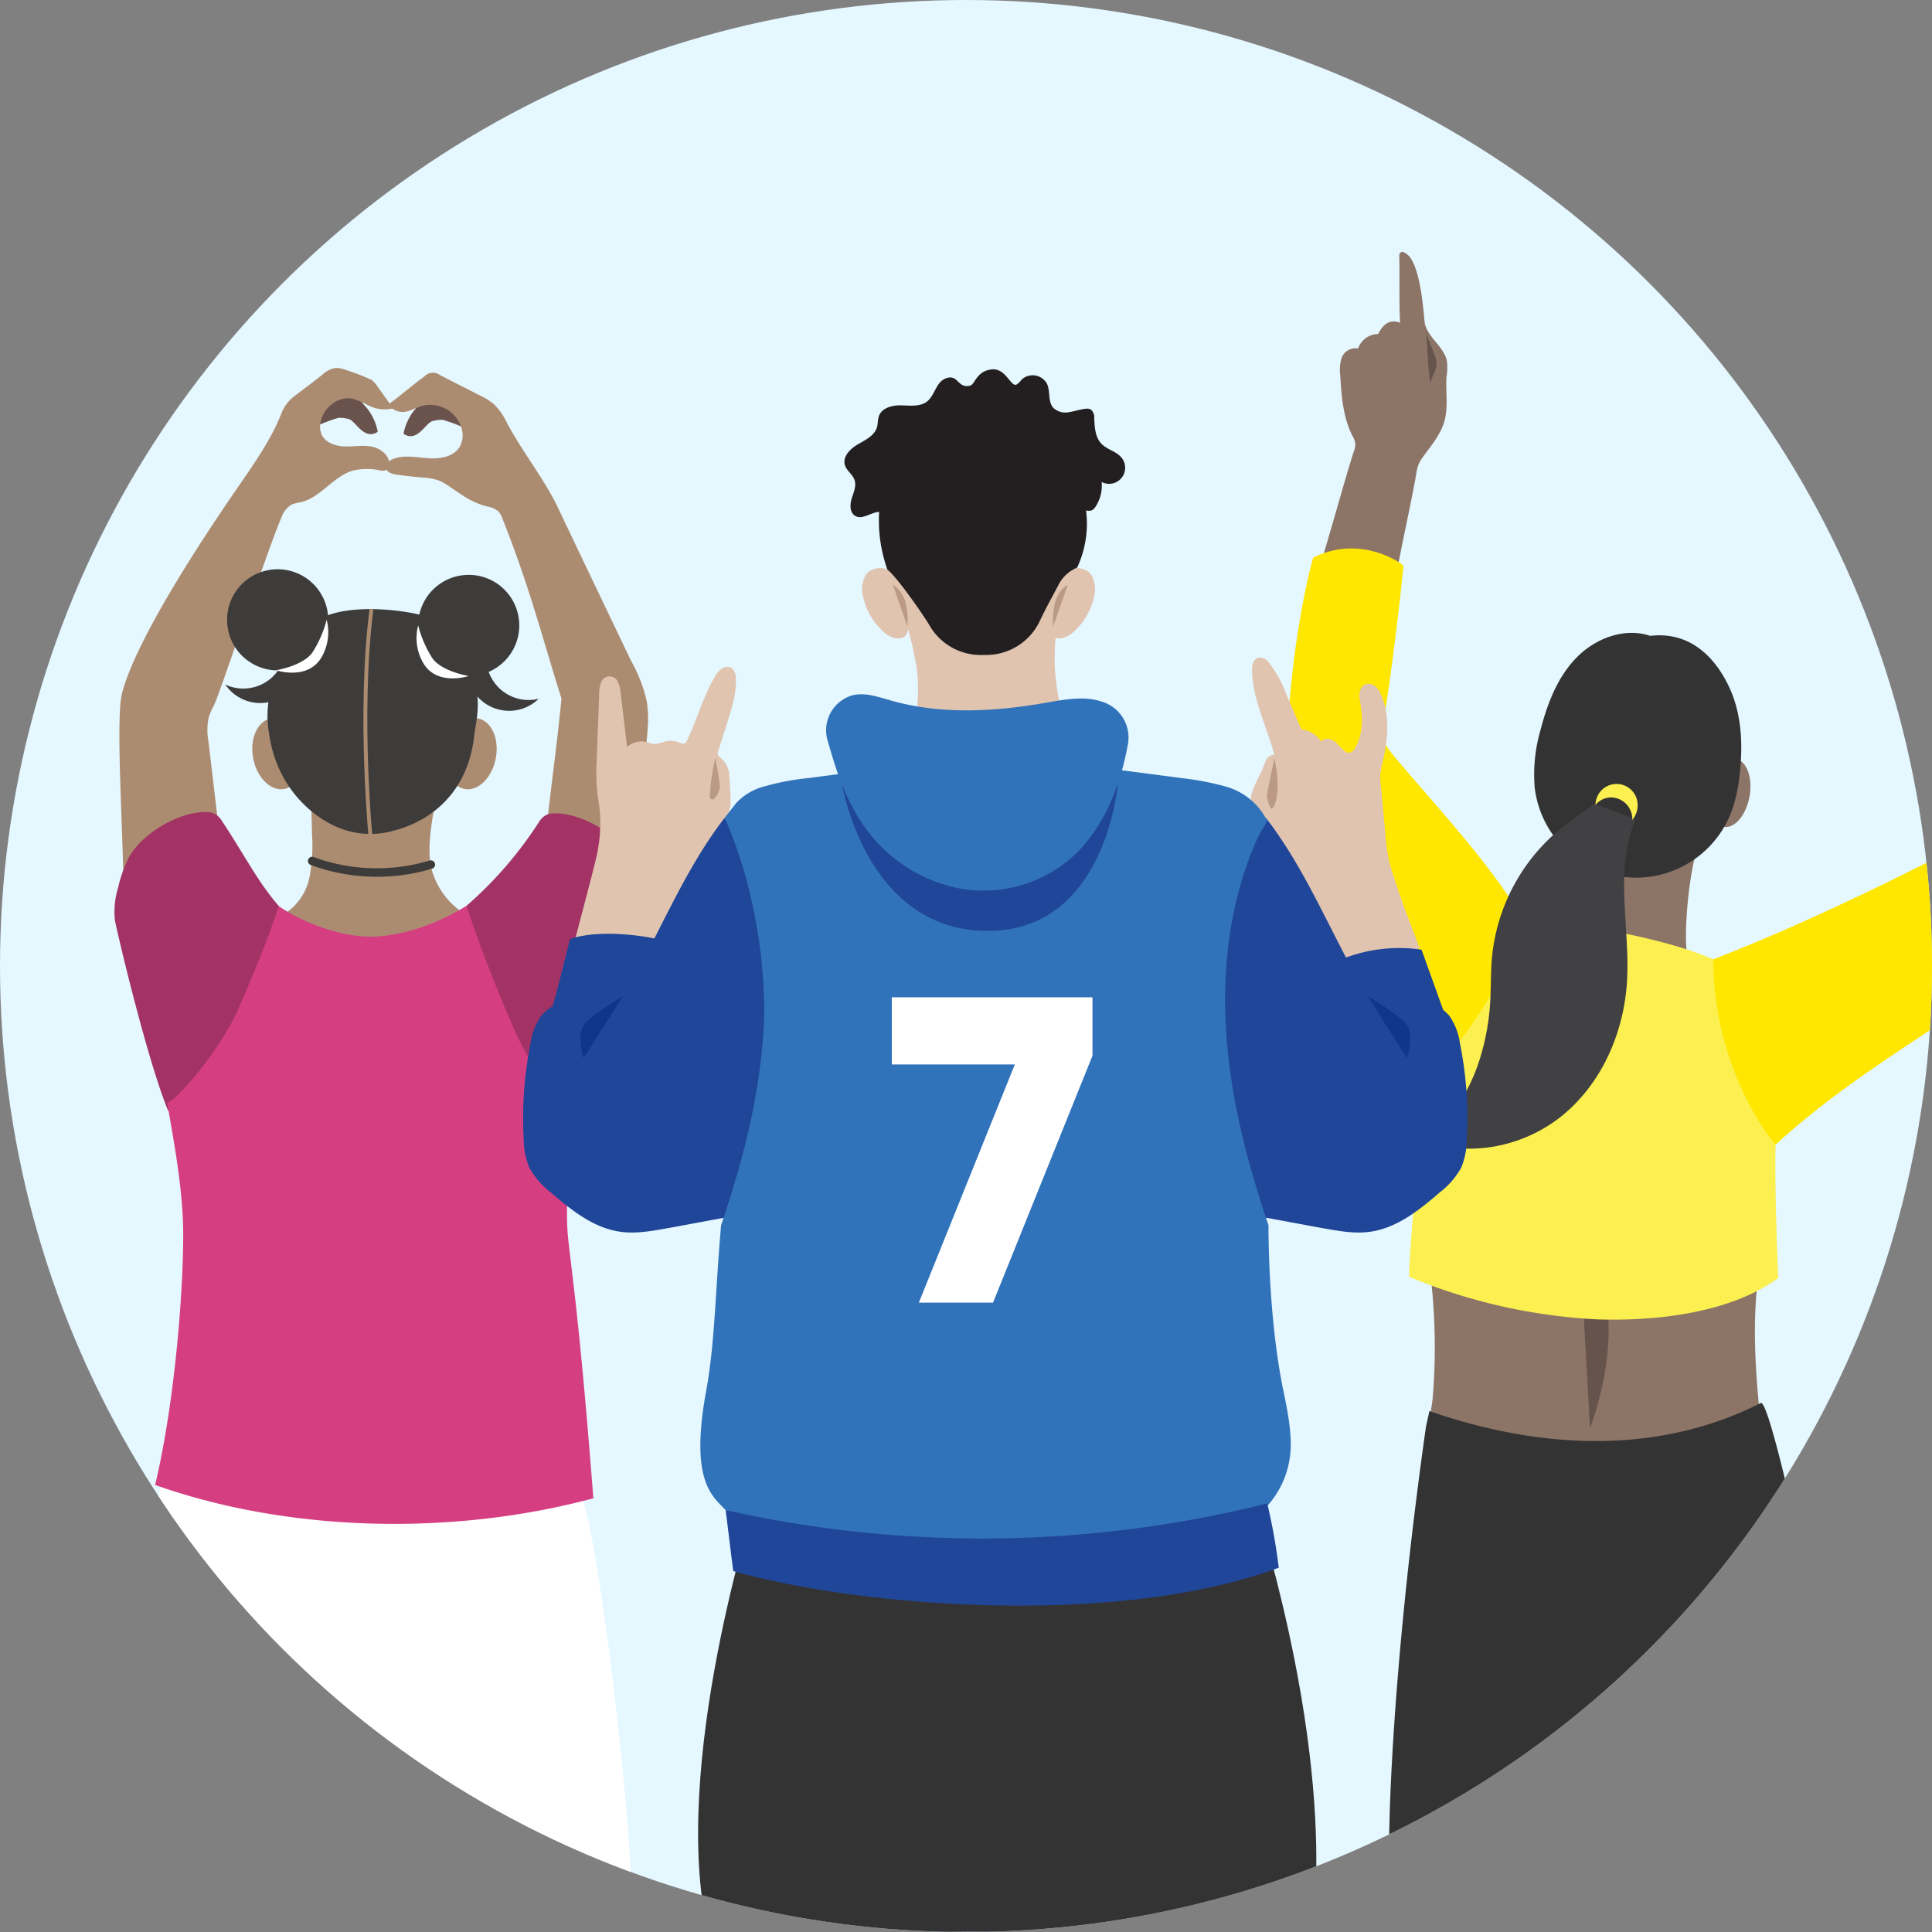 <svg xmlns="http://www.w3.org/2000/svg" xmlns:xlink="http://www.w3.org/1999/xlink" width="440" height="440" viewBox="0 0 440 440">
  <rect x="0" y="0" width="440" height="440" fill="#808080" stroke="none"/>
  <defs>
    <clipPath id="clip-path">
      <circle id="Ellipse_281" data-name="Ellipse 281" cx="220" cy="220" r="220" transform="translate(180 2210)" fill="#e5f7ff"/>
    </clipPath>
    <clipPath id="clip-path-2">
      <rect id="Rectangle_5717" data-name="Rectangle 5717" width="450.192" height="382.657" fill="none"/>
    </clipPath>
  </defs>
  <g id="Group_10725" data-name="Group 10725" transform="translate(-180 -2218)">
    <circle id="Ellipse_273" data-name="Ellipse 273" cx="220" cy="220" r="220" transform="translate(180 2218)" fill="#e5f7ff"/>
    <g id="Mask_Group_347" data-name="Mask Group 347" transform="translate(0 8)" clip-path="url(#clip-path)">
      <g id="Group_10670" data-name="Group 10670" transform="translate(206.027 2267.343)">
        <g id="Group_10669" data-name="Group 10669" clip-path="url(#clip-path-2)">
          <path id="Path_26061" data-name="Path 26061" d="M161.16,316.552s-19.5,60.44-10.723,97.97l137.392-.126s7.227-34.828-14.778-103.91Z" transform="translate(-15.207 -31.865)" fill="#333"/>
          <path id="Path_26062" data-name="Path 26062" d="M83.854,163.527a17.668,17.668,0,0,1-7.322-10.814c-.581-3.836-.012-7.744.573-11.58l4.082-14.227-32.377,1.661.61,12.19q.062,2.528.126,5.055a38.008,38.008,0,0,1-.578,9.618,12.8,12.8,0,0,1-5.08,7.941l2.929,20.224H80.366Z" transform="translate(-4.504 -13.024)" fill="#ac8c70"/>
          <path id="Path_26063" data-name="Path 26063" d="M76.858,154.391a41.733,41.733,0,0,1-20.822.831,42.172,42.172,0,0,1-5.668-1.657.978.978,0,0,0-1.193.677.993.993,0,0,0,.678,1.193A43.753,43.753,0,0,0,71.416,157.6a41.988,41.988,0,0,0,5.957-1.337.97.97,0,1,0-.515-1.87" transform="translate(-5.043 -15.756)" fill="#3d3c3b"/>
          <path id="Path_26064" data-name="Path 26064" d="M62.7,39.3a12.381,12.381,0,0,1,2.318,5.2c-3.184,2.086-5-2.539-6.655-2.908a7.31,7.31,0,0,0-2.3-.267,34.633,34.633,0,0,0-4.392,1.6l-2.825,5.321,2.579-10.777,6.816-3.316Z" transform="translate(-5.013 -3.505)" fill="#6a534c"/>
          <path id="Path_26065" data-name="Path 26065" d="M24.376,138.186l-2.81-23.756a13.85,13.85,0,0,1,.064-5.338,17.657,17.657,0,0,1,1.259-2.907c1.43-2.947,12.568-36.53,15.349-42.714a5.387,5.387,0,0,1,2.313-2.9,8.885,8.885,0,0,1,1.907-.477c4.63-1,7.521-5.949,12.076-7.248A14.046,14.046,0,0,1,60.64,52.8a1.986,1.986,0,0,0,1.742-.25,1.454,1.454,0,0,0,.365-.871c.249-2.093-1.8-3.83-3.862-4.261s-4.2,0-6.3-.065-4.454-.872-5.276-2.811a4.856,4.856,0,0,1-.138-2.989c.747-3.171,4.044-5.733,7.232-5.064a17.536,17.536,0,0,1,3.563,1.507,8.251,8.251,0,0,0,5.687.691l-3.614-5.027a6.75,6.75,0,0,0-1.251-1.432,48.217,48.217,0,0,0-5.829-2.258,5.974,5.974,0,0,0-2.559-.473,6,6,0,0,0-2.921,1.557c-1.44,1.159-4.334,3.346-6.331,4.844a8.864,8.864,0,0,0-2.925,3.873c-2.3,5.886-6.159,11.383-9.68,16.492C5.061,90.32,1.919,102.195,1.6,105.237c-1.138,10.749,1.341,39.571.491,53.633Z" transform="translate(-0.133 -3.025)" fill="#ac8c70"/>
          <path id="Path_26066" data-name="Path 26066" d="M75.72,39.81a12.381,12.381,0,0,0-2.318,5.2c3.184,2.086,5-2.539,6.655-2.908a7.31,7.31,0,0,1,2.3-.267,34.633,34.633,0,0,1,4.392,1.6l2.825,5.321L86.994,37.98l-6.816-3.316Z" transform="translate(-7.531 -3.558)" fill="#6a534c"/>
          <path id="Path_26067" data-name="Path 26067" d="M124.8,96.369a33.416,33.416,0,0,1,3.524,9.1,25.54,25.54,0,0,1,.3,5.008c-.066,3.053-3.922,42.009-3.922,42.009l-8.388-1.162-10.626-18.455c.934-8.577,2.079-16.422,3.231-27.942-4.532-14.429-7.262-25.466-13.464-41.053a4.726,4.726,0,0,0-.879-1.58A5.182,5.182,0,0,0,92,61.152c-3.337-.849-5.223-2.27-8.086-4.184a15.792,15.792,0,0,0-2.9-1.727,13.225,13.225,0,0,0-3.72-.669q-2.957-.261-5.9-.664c-1.062-.145-2.376-.554-2.489-1.62-.092-.873.742-1.561,1.552-1.9,2.5-1.041,5.339-.424,8.043-.223s5.871-.288,7.249-2.623a5.414,5.414,0,0,0,.544-3.7A7.483,7.483,0,0,0,77.4,38.181c-1.307.344-2.5,1.052-3.816,1.358s-3.307-.137-3.9-1.766c2.568-1.867,5.462-4.385,8.031-6.253a2.651,2.651,0,0,1,3.539-.284L90.393,35.9a14.668,14.668,0,0,1,3.1,1.919A14.88,14.88,0,0,1,96.5,42.124c3.633,6.76,8.678,13.094,11.556,19.178,4.566,9.649,16.74,35.067,16.74,35.067" transform="translate(-7.071 -3.15)" fill="#ac8c70"/>
          <path id="Path_26068" data-name="Path 26068" d="M115.186,210.184c4.953-12.114,8.625-26.39,13.578-38.5a20.628,20.628,0,0,0,1.466-4.575,18.836,18.836,0,0,0-.773-7.477,29.217,29.217,0,0,0-2.436-6.8c-2.945-5.414-11.393-10.427-17.554-10.307a4.428,4.428,0,0,0-1.871.345,4.25,4.25,0,0,0-1.65,1.532,88.852,88.852,0,0,1-16.567,19.179l4.376,40.584,12.954,9.466Z" transform="translate(-9.173 -14.626)" fill="#a43365"/>
          <path id="Path_26069" data-name="Path 26069" d="M12.235,210.15C7.28,198.037.377,168.364.131,166.778A18.836,18.836,0,0,1,.9,159.3a29.237,29.237,0,0,1,2.436-6.8C6.284,147.083,14.732,142.07,20.9,142.19a4.44,4.44,0,0,1,1.87.345,4.324,4.324,0,0,1,1.65,1.533c5.193,7.812,8.278,14.078,13.083,19.552l-3.833,40.5-12.954,9.466Z" transform="translate(0 -14.593)" fill="#a43365"/>
          <path id="Path_26070" data-name="Path 26070" d="M105.986,312.863c4.455,8.307,12.226,77.136,11.9,92.65-31.933,10.2-84.8,11.836-116.182-.609.723-6.586,6.094-89.12,10.16-96.549,46.957-15.4,94.118,4.508,94.118,4.508" transform="translate(-0.175 -31.047)" fill="#fff"/>
          <path id="Path_26071" data-name="Path 26071" d="M10.369,297.885c30.855,10.917,68.189,11.532,99.8,3.033-2.96-38.11-4.582-48.8-5.681-58.607-1.152-10.279,1.021-19.5,2.593-29.719-6.674-3.306-10.931-10.027-14.152-16.742A317.579,317.579,0,0,1,81.27,165.982c-5.949,3.747-13.589,6.606-20.609,7s-16.338-2.886-22.1-6.917c-2.725,8.1-6.128,16.373-9.607,24.183-3.2,7.19-12.3,18.9-15.763,20.616-.021,1.6,3.4,16.789,3.559,28.8.157,11.768-1.608,38.086-6.382,58.229" transform="translate(-1.064 -17.035)" fill="#d53f82"/>
          <path id="Path_26072" data-name="Path 26072" d="M95.515,127.529c-.853,4.436-4.038,7.551-7.114,6.959s-4.877-4.667-4.024-9.1,4.039-7.551,7.114-6.96,4.877,4.667,4.024,9.1" transform="translate(-8.638 -12.147)" fill="#ac8c70"/>
          <path id="Path_26073" data-name="Path 26073" d="M35.23,127.529c.853,4.436,4.038,7.551,7.114,6.959s4.877-4.667,4.024-9.1-4.039-7.551-7.114-6.96-4.877,4.667-4.024,9.1" transform="translate(-3.594 -12.147)" fill="#ac8c70"/>
          <path id="Path_26074" data-name="Path 26074" d="M81.692,100.073c-2.706-2.781-2.7-5.526-6.073-7.444-1.98-1.126-17.632-3.986-25.161.479-3.337,1.98-2.527,3.261-4.983,6.265-2.642,3.231-4.733,6.011-5.9,10.018a22.916,22.916,0,0,0-.366,9.417c1.734,12.971,10.663,19.882,16.805,22.01a19.186,19.186,0,0,0,11.584.333c7-1.769,16.914-7.447,18.408-21.983.324-3.15,3.093-11.481-4.315-19.1" transform="translate(-3.992 -9.307)" fill="#3d3c3b"/>
          <path id="Path_26075" data-name="Path 26075" d="M95.1,106.881A9.648,9.648,0,0,1,96.813,95.3a9.647,9.647,0,1,0,9.018,16.282,9.647,9.647,0,0,1-10.726-4.7" transform="translate(-9.181 -9.78)" fill="#3d3c3b"/>
          <path id="Path_26076" data-name="Path 26076" d="M100.149,93.509A11.515,11.515,0,1,1,88.634,81.994a11.515,11.515,0,0,1,11.515,11.515" transform="translate(-7.915 -8.415)" fill="#3d3c3b"/>
          <path id="Path_26077" data-name="Path 26077" d="M77.077,94.826a11.361,11.361,0,0,0,.984,8.247c3.072,5.787,10.531,3.268,10.531,3.268s-6.145-.984-8.3-4.081a25.759,25.759,0,0,1-3.211-7.434" transform="translate(-7.873 -9.732)" fill="#fff"/>
          <path id="Path_26078" data-name="Path 26078" d="M39.617,105.736a9.65,9.65,0,0,1-11.447,2.47A9.647,9.647,0,1,0,40.247,94.043a9.65,9.65,0,0,1-.63,11.693" transform="translate(-2.891 -9.652)" fill="#3d3c3b"/>
          <path id="Path_26079" data-name="Path 26079" d="M51.643,92.678A11.515,11.515,0,1,1,40.731,80.589,11.516,11.516,0,0,1,51.643,92.678" transform="translate(-2.938 -8.269)" fill="#3d3c3b"/>
          <path id="Path_26080" data-name="Path 26080" d="M52.581,93.386a11.36,11.36,0,0,1-1,8.245c-3.082,5.782-10.536,3.249-10.536,3.249s6.147-.974,8.311-4.067a25.759,25.759,0,0,0,3.224-7.428" transform="translate(-4.212 -9.584)" fill="#fff"/>
          <path id="Path_26081" data-name="Path 26081" d="M64.621,144.986c-.031-.294-3.106-29.733,0-54.357l.876.11c-3.093,24.522-.031,53.86,0,54.154Z" transform="translate(-6.49 -9.301)" fill="#ac8c70"/>
          <path id="Path_26082" data-name="Path 26082" d="M397.212,175.948c-1.071-5.112.439-20.3,2.406-25.134l-20.369-2.1,1.1,27.237Z" transform="translate(-38.922 -15.262)" fill="#8c7467"/>
          <path id="Path_26083" data-name="Path 26083" d="M409.163,290.725s-2.4-18.46-.574-31.465l-37.913-15.873L334.166,259.26a140.631,140.631,0,0,1,.365,26.626c-.072.9-.35,2.622-.746,4.84l25.971,24.593,37.5-9.716Z" transform="translate(-34.257 -24.979)" fill="#8c7467"/>
          <path id="Path_26084" data-name="Path 26084" d="M372.547,262.692l1.78,31.639s6.274-15.695,3.55-30.144-5.33-1.495-5.33-1.495" transform="translate(-38.235 -26.412)" fill="#66544c"/>
          <path id="Path_26085" data-name="Path 26085" d="M412.928,306.407c2.543,10.119,5.14,22.181,5.441,23.773a333.071,333.071,0,0,1,5.72,48.171c.245,6.013-.174,10.56-4.731,13.4a57.511,57.511,0,0,1-10.679,5.082,96.029,96.029,0,0,1-24.23,5.126c-15.138,1.418-30.434.423-45.487-1.815-5.112-.761-10.24-1.612-15.295-2.833-.467-3.712.044-41.546,8.264-99.729l.781-3.585c24.686,8.6,51.78,10.225,75.471-1.829.8-.406,2.756,6.321,4.745,14.237" transform="translate(-33.206 -29.984)" fill="#333"/>
          <path id="Path_26086" data-name="Path 26086" d="M305.862,71.86c2.148-6.623,5.714-19.878,7.862-26.5a4.434,4.434,0,0,0,.31-1.626,5.087,5.087,0,0,0-.7-1.9c-2.125-4.212-2.457-9.071-2.74-13.78a8.806,8.806,0,0,1,.415-4.137,3.392,3.392,0,0,1,3.642-1.891,4.919,4.919,0,0,1,4.587-3.3c1.189-2.5,2.982-3.415,4.981-2.554-.249-5.217-.058-9.913-.178-15.447a.768.768,0,0,1,.8-.719,4.463,4.463,0,0,1,1.1.663c3.2,2.811,3.685,14.7,3.942,15.761.787,3.245,4.437,5.258,5.016,8.546a13.882,13.882,0,0,1-.092,3.479c-.264,3.379.428,6.861-.489,10.124-.859,3.061-3.023,5.547-4.873,8.132a8.947,8.947,0,0,0-.946,1.559,9.9,9.9,0,0,0-.6,2.337c-1.066,6.226-3.458,16.773-4.524,23Z" transform="translate(-31.391 0)" fill="#8c7467"/>
          <path id="Path_26087" data-name="Path 26087" d="M333.038,20.9q.2,5.536.793,11.05l1.132-2.679a4.312,4.312,0,0,0,.054-3.223Z" transform="translate(-34.18 -2.145)" fill="#66544c"/>
          <path id="Path_26088" data-name="Path 26088" d="M303.564,77.4c10.832-5.457,20.372,1.379,20.535,1.828.126.345-2.535,24.316-4.577,35.819a9.691,9.691,0,0,0-.225,2.533c.175,1.969,1.522,3.6,2.788,5.121,8.517,10.2,22.319,24.86,28.8,36.457l-6.176,22.648L333.33,200.079l-5.964-1.545c-7.643-16.266-15.874-32.532-23.516-48.8-2.209-4.7-4.438-9.465-5.427-14.564a51.509,51.509,0,0,1-.776-8.088c-.477-14.2,2.194-35.974,5.918-49.679" transform="translate(-30.542 -7.728)" fill="#ffe700"/>
          <path id="Path_26089" data-name="Path 26089" d="M328.616,250.765a128.411,128.411,0,0,0,43.018,9.7c13.44.412,30.185-1.482,41.031-9.429,0,0-.856-20.336-.583-30.385l-1.471-10.1-11.43-30.005s-.8-1.893-1.276-2.094c-13.67-5.877-34.892-8.407-43.833-9.7-2.706,14.019-12.074,27.457-23.523,39.371.936,16.978-1.621,28.949-1.934,42.639" transform="translate(-33.726 -17.319)" fill="#fbf050"/>
          <path id="Path_26090" data-name="Path 26090" d="M479.589,108.214c-.269-.33-10.375-22.8-10.458-23.219a2.733,2.733,0,0,1,.214-1.356c2.129-6.463,1.068-13.3-1.876-19.437-1.329-2.768-3.16-1.256-3.259-.8a4.955,4.955,0,0,0-1.853-2.419,2.273,2.273,0,0,0-1.1-.4c-1.491-.1-2.268.972-2.841,2.177a3.383,3.383,0,0,0-2.129-2.715,2.854,2.854,0,0,0-3.142,1.683,79.21,79.21,0,0,0-3.851-10.487c-.206-.453-.448-.941-1.033-.984a1.138,1.138,0,0,0-.87.345,2.782,2.782,0,0,0-.637,1.881c-.607,9.33,4.773,15.366,3.688,21.549a1.321,1.321,0,0,1-.668,1.066.98.98,0,0,1-.654-.006,2.76,2.76,0,0,1-1.518-2.415c-.226-1.591-.069-3.209-.137-4.814-.057-1.325-.336-4.952-1.739-6.5a.584.584,0,0,0-1.019.354c-.224,2.986-2.728,7.835-2.641,10.327a8.488,8.488,0,0,0,.585,2.451l2.326,6.706c.735,2.12,1.534,4.337,3.214,5.825,1.218,1.08,2.793,1.673,4.083,2.664a16.269,16.269,0,0,1,2.955,3.28c3.781,5.053,7.111,16.651,10.064,23.866,0,0,18.567-3.394,14.3-8.624" transform="translate(-45.369 -5.158)" fill="#8c7467"/>
          <path id="Path_26091" data-name="Path 26091" d="M420.007,214.914c-1.951-2.055-14.177-18.254-14.177-42.2,20.407-7.972,39.23-17.136,58.718-27.147-1.26-8.867-3.7-17.734-4.956-26.6-.089-.62,5.53-7.213,16.773-5.988.648.43,6.07,11.056,8.3,15.716,1.686,3.525,3.306,7.08,4.808,10.689,2.115,5.077,3.138,10.672,1.707,15.982-1.238,4.593-4.766,8.167-8.254,11.4a233.193,233.193,0,0,1-30.11,23.647c-11.807,7.795-22.346,14.973-32.807,24.5" transform="translate(-41.65 -11.58)" fill="#ffe700"/>
          <path id="Path_26092" data-name="Path 26092" d="M413.957,137.25c-.767,4.271-3.4,7.369-5.891,6.923s-3.882-4.27-3.115-8.539,3.4-7.369,5.891-6.923,3.882,4.27,3.115,8.539" transform="translate(-41.539 -13.205)" fill="#8c7467"/>
          <path id="Path_26093" data-name="Path 26093" d="M386.763,97.393c-5.809-1.963-12.441.538-16.734,4.916s-6.61,10.316-8.159,16.249a36.48,36.48,0,0,0-1.4,13.385,23.232,23.232,0,0,0,44.85,5.385,34.742,34.742,0,0,0,1.759-7.822c.879-7.025.608-14.426-2.484-20.794s-8.678-12.386-17.83-11.319" transform="translate(-36.978 -9.926)" fill="#333"/>
          <path id="Path_26094" data-name="Path 26094" d="M380.5,143.641c-4.954,11.344-1.265,24.409-1.974,36.767-.664,11.579-5.618,23.135-14.555,30.527s-21.986,10.022-32.614,5.381c7.137-3.545,11.528-11.048,13.816-18.681a54.309,54.309,0,0,0,2.181-12.2c.214-3.4.106-6.819.4-10.214a43.276,43.276,0,0,1,14.174-28.208,111.1,111.1,0,0,1,9.166-6.94Z" transform="translate(-34.008 -14.376)" fill="#414042"/>
          <path id="Path_26095" data-name="Path 26095" d="M379.5,138.1a4.927,4.927,0,0,1,4.8,5.046c0,.024,0,.048,0,.073a5.167,5.167,0,0,0,1.215-3.347,4.8,4.8,0,1,0-9.6-.073,4.686,4.686,0,0,1,3.585-1.7" transform="translate(-38.58 -13.837)" fill="#fbf050"/>
          <path id="Path_26096" data-name="Path 26096" d="M199.883,95.4c-.485.888-1.785,1.018-2.77.787a5.991,5.991,0,0,1-2.582-1.532,14.912,14.912,0,0,1-4.45-7.609,6.609,6.609,0,0,1,.645-5.356c1.09-1.5,4.191-2,5.384-.578l5.9,7.751a48.478,48.478,0,0,1-2.125,6.537" transform="translate(-19.481 -8.238)" fill="#e0c4b0"/>
          <path id="Path_26097" data-name="Path 26097" d="M237.423,95.4c.484.888,1.784,1.018,2.769.787a5.991,5.991,0,0,0,2.582-1.532,14.912,14.912,0,0,0,4.45-7.609,6.609,6.609,0,0,0-.645-5.356c-1.09-1.5-4.191-2-5.384-.578l-5.9,7.751a48.382,48.382,0,0,0,2.126,6.537" transform="translate(-24.149 -8.238)" fill="#e0c4b0"/>
          <path id="Path_26098" data-name="Path 26098" d="M235.173,83.576c-2.33,4.523-11.746-8.827-13.582-5.64-1-1.678-.039,19.228-2.657,19.078-2.308-.131-4.358-23.459-5.979-20.961-4.077-4.525-6.2,9.116-8.968,3.69-.724-1.421-5.814,1.778-7.8.341.306.9.659,1.791,1.047,2.664a91.738,91.738,0,0,1,5.665,19.884,39.327,39.327,0,0,1-.991,14.638l35.8,1.161c-2.574-5.645-3.327-15.225-3.327-15.225a51.355,51.355,0,0,1,1.746-16.455,35.169,35.169,0,0,1,2.78-6.076c.184-.344.356-.693.521-1.045a8.393,8.393,0,0,0-4.256,3.945" transform="translate(-20.135 -7.709)" fill="#e0c4b0"/>
          <path id="Path_26099" data-name="Path 26099" d="M197.571,84.462l3.341,9.527a17.889,17.889,0,0,0-.476-5.623,6.872,6.872,0,0,0-2.865-3.9" transform="translate(-20.277 -8.668)" fill="#ba9a85"/>
          <path id="Path_26100" data-name="Path 26100" d="M241.617,84.462l-3.341,9.527a17.889,17.889,0,0,1,.476-5.623,6.872,6.872,0,0,1,2.865-3.9" transform="translate(-24.449 -8.668)" fill="#ba9a85"/>
          <path id="Path_26101" data-name="Path 26101" d="M238.83,56.207a22.179,22.179,0,0,0-3.436-4.814l-8.712-1.637-29.743,4.495a22.358,22.358,0,0,0-2.485,6.868,33.23,33.23,0,0,0,1.193,15.363c.1.336.206.669.318,1,1.984,1.436,8.028,10.007,9.7,12.866a13.446,13.446,0,0,0,11.853,6.587q.486-.008.976-.01a13.482,13.482,0,0,0,12.2-7.738c1.415-3.032,3-5.788,4.252-8.215a8.388,8.388,0,0,1,4.256-3.946,23.77,23.77,0,0,0-.376-20.82" transform="translate(-19.912 -5.106)" fill="#231f20"/>
          <path id="Path_26102" data-name="Path 26102" d="M218.232,29.954c-2.823.554-3.294,3.3-4.232,3.565-2.811.8-2.721-2.371-5.207-1.753-3.059.762-2.7,4.827-5.644,5.942-1.706.645-3.6.3-5.426.332s-3.915.686-4.553,2.394c-.306.82-.212,1.738-.455,2.579-.558,1.928-2.628,2.9-4.365,3.907s-3.52,2.8-2.938,4.725c.389,1.283,1.731,2.085,2.18,3.349.487,1.371-.191,2.844-.627,4.233s-.478,3.212.765,3.968c1.851,1.125,4.142-1.347,6.245-.826,2.348.582,2.411,4.11,4.35,5.558,1.966,1.468,4.962-.008,6.072-2.2a5.059,5.059,0,0,1,1.516-2.281c1.16-.7,2.692.08,3.544,1.136s1.36,2.382,2.355,3.305a4.455,4.455,0,0,0,4.384.931c1.481-.508,2.561-1.75,3.719-2.8s2.652-2,4.188-1.7c1.6.31,2.681,1.867,4.216,2.426a3.765,3.765,0,0,0,4.636-2.143,13.7,13.7,0,0,1,.686-2.173,3.282,3.282,0,0,1,2.944-1.42,11.083,11.083,0,0,1,3.319.809,2.427,2.427,0,0,0,1.7.14,2.159,2.159,0,0,0,.9-.863,8.667,8.667,0,0,0,1.377-5.609,3.652,3.652,0,0,0,4.536-5.533c-1.175-1.447-3.276-1.82-4.572-3.16-1.448-1.5-1.557-3.794-1.656-5.874a2.251,2.251,0,0,0-.771-1.936,1.937,1.937,0,0,0-1.158-.171c-1.289.115-2.52.591-3.8.77a4.021,4.021,0,0,1-3.592-.982c-1.264-1.43-.635-3.726-1.425-5.464a3.717,3.717,0,0,0-5.818-.935,4.231,4.231,0,0,1-1.107,1.087c-1.432.7-2.539-4.327-6.275-3.331" transform="translate(-19.017 -3.061)" fill="#231f20"/>
          <path id="Path_26103" data-name="Path 26103" d="M115.986,170.639c1.526-5.7,5.4-20.392,5.75-22.149a34.947,34.947,0,0,0,.789-9.884c-.155-1.812-.52-3.6-.693-5.409a51.866,51.866,0,0,1-.048-6.877l.555-14.858a6.8,6.8,0,0,1,.4-2.473,2.049,2.049,0,0,1,3.881-.159,6.8,6.8,0,0,1,.6,2.434q.735,6.15,1.471,12.3a4.9,4.9,0,0,1,4.378-1.1,9.053,9.053,0,0,0,1.867.456,8.552,8.552,0,0,0,2.339-.563,5.235,5.235,0,0,1,3.167.184c.481.187,1.046.439,1.474.152a1.385,1.385,0,0,0,.424-.581c2.286-4.747,3.642-9.937,6.322-14.474a5.373,5.373,0,0,1,1.6-1.888,2.094,2.094,0,0,1,2.345-.048,2.84,2.84,0,0,1,.84,2.151c.2,3.353-.821,6.647-1.834,9.85q-1.082,3.42-2.164,6.841a1.331,1.331,0,0,0-.085.764,1.7,1.7,0,0,0,.5.655,5.665,5.665,0,0,1,2.049,3.41q.3,3.56.372,7.135a15.1,15.1,0,0,1-1.006,3.678L141.17,175.228l-20.815-2.179Z" transform="translate(-11.904 -10.814)" fill="#e0c4b0"/>
          <path id="Path_26104" data-name="Path 26104" d="M152.374,128.5a49.545,49.545,0,0,0-1.238,8.781.614.614,0,0,0,1.119.382,7.408,7.408,0,0,0,1.145-2.17c.221-1.163-1.026-6.993-1.026-6.993" transform="translate(-15.511 -13.188)" fill="#ba9a85"/>
          <path id="Path_26105" data-name="Path 26105" d="M137.47,174.909c-5.754-1.763-16.593-2.75-22.258-.615-1.175,4.371-2.894,11.875-3.988,15.293l24.807,1.815Z" transform="translate(-11.415 -17.763)" fill="#204699"/>
          <path id="Path_26106" data-name="Path 26106" d="M149.3,234.78s-10.216,1.911-13.1,2.422c-3.347.594-6.757,1.189-10.128.749-6.144-.8-11.292-4.893-15.975-8.951a18.37,18.37,0,0,1-4.915-5.653,17.01,17.01,0,0,1-1.286-6.4,86.5,86.5,0,0,1,1.575-22.014,14.079,14.079,0,0,1,2.433-6.221,12.006,12.006,0,0,1,4.9-3.3,27.656,27.656,0,0,1,12.071-2.022l2.107.1c7.751-13.163,13.3-27.716,22.652-39.8l23.079,39.658L167.6,226.7,155.97,234.5Z" transform="translate(-10.649 -14.747)" fill="#204699"/>
          <path id="Path_26107" data-name="Path 26107" d="M128.022,188.9l-9.01,14.124s-1.661-5.065,0-7.473,9.01-6.65,9.01-6.65" transform="translate(-12.138 -19.386)" fill="#0f368b"/>
          <path id="Path_26108" data-name="Path 26108" d="M294.621,135c.788-4.889-.622-9.848-2.238-14.528s-3.478-9.392-3.628-14.342a4.821,4.821,0,0,1,.233-1.926,1.918,1.918,0,0,1,1.4-1.239,2.661,2.661,0,0,1,2.216,1.187,26.708,26.708,0,0,1,3.967,7.178c1.075,2.53,2.358,5.492,3.433,8.022a5.962,5.962,0,0,1,4.479,2.755c.66-.917,2.129-.725,3.041-.06s1.542,1.666,2.469,2.31a1.5,1.5,0,0,0,.858.325,1.683,1.683,0,0,0,1.237-.928c1.925-2.98,1.929-6.811,1.341-10.309a8.179,8.179,0,0,1-.189-2.44,2.4,2.4,0,0,1,1.317-1.942,2.265,2.265,0,0,1,2.207.433,5.08,5.08,0,0,1,1.344,1.911c2.269,4.953,1.471,10.729.24,16.035a13.511,13.511,0,0,0-.391,2.2,12.788,12.788,0,0,0,.083,1.987q.552,5.839,1.1,11.677a44.678,44.678,0,0,0,.921,6.408c.3,1.24.712,2.452,1.121,3.66q1,2.972,2.007,5.942l3.732,9.817-23.087,8.984L290.1,146.227s4.565-11.321,4.516-11.228" transform="translate(-29.634 -10.565)" fill="#e0c4b0"/>
          <path id="Path_26109" data-name="Path 26109" d="M288.521,138.354c-.622-1.744,2.249-6.473,2.7-7.708a9.592,9.592,0,0,1,.82-1.97,2.056,2.056,0,0,1,1.755-1.036l1.78,1,.913,14.427-4.03,3.012-3.07-4.162Z" transform="translate(-29.602 -13.099)" fill="#e0c4b0"/>
          <path id="Path_26110" data-name="Path 26110" d="M334.662,191.009l-5.007-13.936a34.98,34.98,0,0,0-18.481,2.294l1.523,26.968,20.428-4.568Z" transform="translate(-31.936 -18.135)" fill="#204699"/>
          <path id="Path_26111" data-name="Path 26111" d="M289.981,234.78s10.216,1.911,13.1,2.422c3.347.594,6.757,1.189,10.128.749,6.144-.8,11.293-4.893,15.975-8.951a18.369,18.369,0,0,0,4.915-5.653,17.01,17.01,0,0,0,1.286-6.4,86.505,86.505,0,0,0-1.575-22.014,14.079,14.079,0,0,0-2.433-6.221,12.006,12.006,0,0,0-4.9-3.3,27.656,27.656,0,0,0-12.071-2.022l-2.107.1c-7.751-13.163-13.3-27.716-22.652-39.8l-23.079,39.658,5.123,43.348,11.625,7.805Z" transform="translate(-27.358 -14.747)" fill="#204699"/>
          <path id="Path_26112" data-name="Path 26112" d="M318.032,188.9l9.01,14.124s1.661-5.065,0-7.473-9.01-6.65-9.01-6.65" transform="translate(-32.64 -19.386)" fill="#0f368b"/>
          <path id="Path_26113" data-name="Path 26113" d="M294.221,128.537s1.5,6.17.266,10.026c-1.009,3.15-1.7.086-1.913-1.141a2.41,2.41,0,0,1,.005-.875Z" transform="translate(-30.023 -13.192)" fill="#ba9a85"/>
          <path id="Path_26114" data-name="Path 26114" d="M156.88,138.854a13.18,13.18,0,0,1,6.278-3.774,57.086,57.086,0,0,1,10.022-1.925l13.1-1.716,33.261-2.039,25.763,2.039,13.1,1.716a63.913,63.913,0,0,1,10.021,1.925,15.055,15.055,0,0,1,9.434,7.836l-2,3.388c-6.314,13.773-8.333,29.262-7.391,44.384s4.751,29.942,9.658,44.276c.039,12.6,1.126,26.793,3.4,37.742.9,4.353,1.81,8.757,1.648,13.2a20.8,20.8,0,0,1-5.153,12.809l-13.692,8.226-65.1,6.532-44.74-13.63c-3.061-3.224-8.184-6.6-4.426-27.137,2.014-11,2.068-22.648,3.4-37.742,4.907-14.335,8.715-29.154,9.657-44.276s-2.547-34.693-8.861-48.466Z" transform="translate(-15.265 -13.28)" fill="#3173ba"/>
          <path id="Path_26115" data-name="Path 26115" d="M155.144,319.163a267.267,267.267,0,0,0,123.36-1.52,135.754,135.754,0,0,1,2.624,14.651c-36.587,13.565-94.871,9.045-124.233.774-.583-4.341-1.167-9.564-1.751-13.906" transform="translate(-15.922 -32.6)" fill="#204699"/>
          <path id="Path_26116" data-name="Path 26116" d="M184.552,134.492s5.368,34.687,34.184,33.962c26.407-.664,28.822-33.962,28.822-33.962Z" transform="translate(-18.941 -13.803)" fill="#204699"/>
          <path id="Path_26117" data-name="Path 26117" d="M249.356,123.833a8.538,8.538,0,0,0-6-9.885c-4.1-1.332-8.552-.431-12.8.307-11.626,2.017-23.745,2.7-35.1-.523-2.78-.791-5.649-1.822-8.488-1.28a8.267,8.267,0,0,0-5.915,10.57c1.863,6.565,3.546,11.839,7.142,17.64A34.657,34.657,0,0,0,211.448,156.6a30.482,30.482,0,0,0,26.607-8.508c5.681-5.906,9.47-14.2,11.3-24.259" transform="translate(-18.536 -11.525)" fill="#3173ba"/>
          <path id="Path_26118" data-name="Path 26118" d="M243.029,189.2v13.313l-22.652,56.232H203.487L225.344,204.5H197.327V189.2Z" transform="translate(-20.252 -19.418)" fill="#fff"/>
        </g>
      </g>
    </g>
  </g>
</svg>
